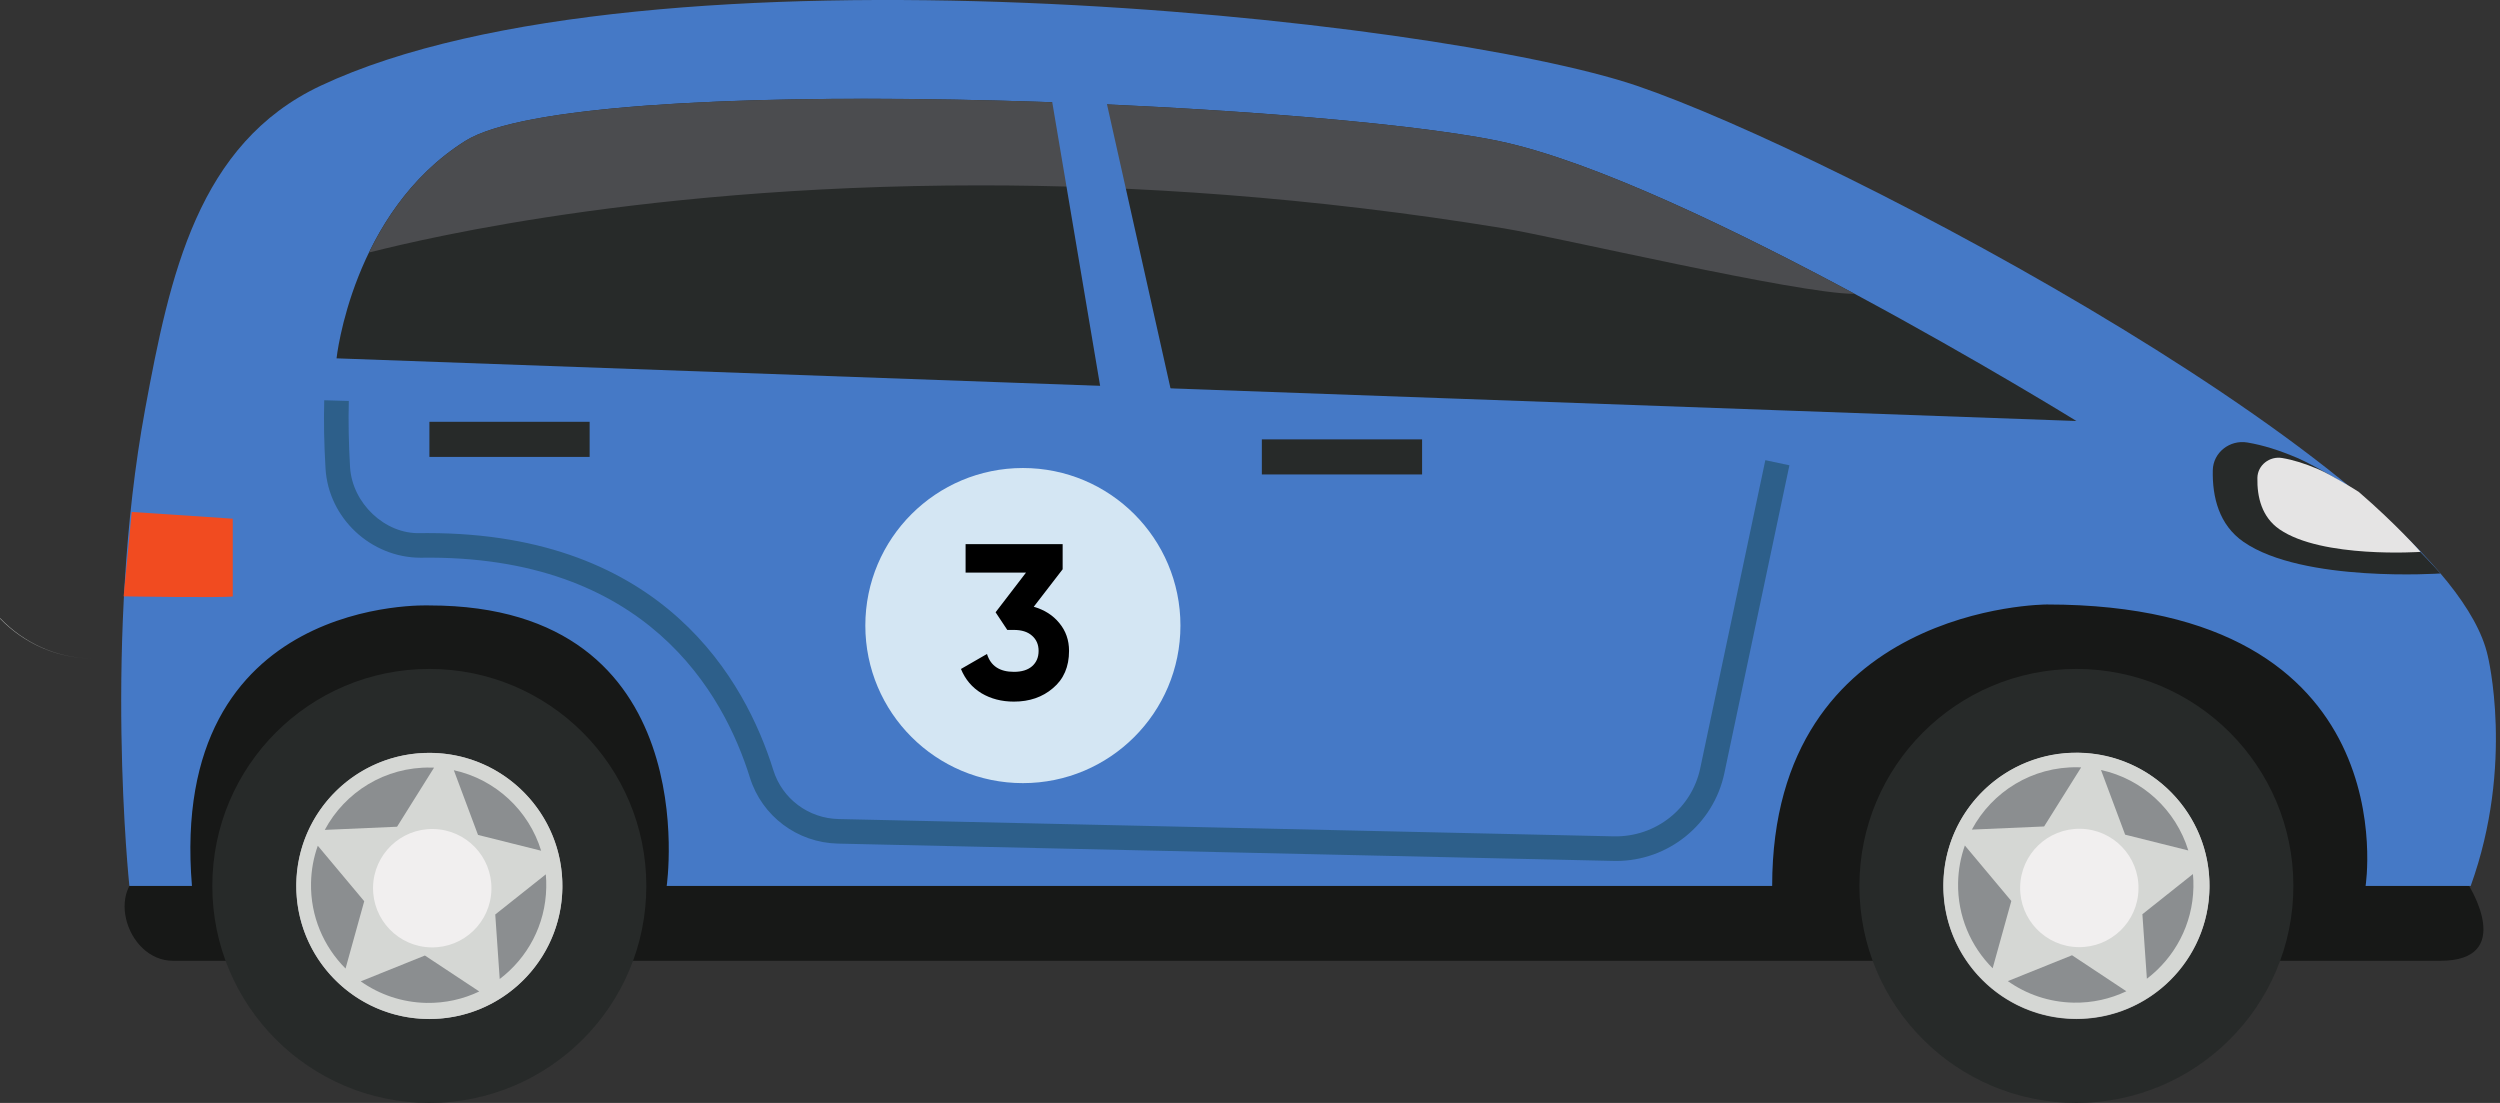 <svg width="68" height="30" viewBox="0 0 68 30" fill="none" xmlns="http://www.w3.org/2000/svg">
<rect x="0" y="0" width="68" height="30" fill="#333333" stroke="none"/>
<path d="M3.297 19.222H2.55C2.545 19.222 2.54 19.222 2.535 19.222C2.54 19.222 2.545 19.222 2.55 19.222H3.297ZM2.53 19.222C2.527 19.221 2.523 19.221 2.521 19.221C2.523 19.221 2.527 19.221 2.53 19.222ZM2.514 19.221C2.511 19.221 2.508 19.221 2.505 19.221C2.508 19.221 2.511 19.221 2.514 19.221ZM2.499 19.221C2.496 19.221 2.493 19.221 2.491 19.221C2.493 19.221 2.496 19.221 2.499 19.221ZM2.483 19.221C2.481 19.221 2.479 19.221 2.477 19.221C2.479 19.221 2.481 19.221 2.483 19.221ZM2.467 19.221C2.466 19.22 2.464 19.22 2.463 19.22C2.464 19.22 2.465 19.22 2.467 19.221ZM2.452 19.22C2.451 19.22 2.45 19.22 2.449 19.22C2.45 19.22 2.451 19.22 2.452 19.22ZM2.55 17.913C2.546 17.913 2.543 17.913 2.539 17.912C2.543 17.913 2.546 17.913 2.55 17.913ZM2.537 17.912C1.542 17.909 0.641 17.492 0 16.826C0.002 16.822 0.004 16.817 0.006 16.814C0.645 17.484 1.539 17.909 2.537 17.912Z" fill="#BCBEBC"/>
<path d="M67.159 24.098C67.159 24.098 68.436 26.134 66.372 26.134C64.309 26.134 6.022 26.134 4.708 26.134C3.394 26.134 2.775 23.949 4.22 23.575C5.664 23.201 65.469 23.523 67.159 24.098Z" fill="#171817"/>
<path d="M66.004 24.098H45.115C45.115 24.098 48.792 10.786 56.479 12.792C64.166 14.797 66.589 18.943 66.004 24.098Z" fill="#171817"/>
<path d="M20.968 24.098H4.257C4.257 24.098 3.755 10.786 11.443 12.792C19.13 14.797 21.552 18.943 20.968 24.098Z" fill="#171817"/>
<path d="M3.519 24.098C3.519 24.098 2.8 17.34 3.949 11.121C4.62 7.494 5.376 3.903 8.726 2.33C17.581 -1.83 39.071 0.485 44.513 2.33C49.956 4.175 66.558 12.937 67.664 17.826C67.664 17.826 68.402 20.777 67.203 24.098H64.344C64.344 24.098 65.543 16.442 55.674 16.442C55.674 16.442 48.203 16.442 48.203 24.098H18.134C18.134 24.098 19.242 16.468 11.679 16.468C11.679 16.468 4.563 16.162 5.221 24.098H3.519Z" fill="#4579C6"/>
<path d="M50.576 24.098C50.576 27.358 53.218 30 56.478 30C59.738 30 62.38 27.358 62.38 24.098C62.38 20.838 59.738 18.195 56.478 18.195C53.218 18.195 50.576 20.838 50.576 24.098Z" fill="#272A29"/>
<path d="M52.857 24.097C52.857 26.097 54.478 27.718 56.478 27.718C58.478 27.718 60.099 26.097 60.099 24.097C60.099 22.098 58.478 20.477 56.478 20.477C54.478 20.477 52.857 22.098 52.857 24.097Z" fill="#B3B3B4"/>
<path d="M5.775 24.098C5.775 27.358 8.418 30 11.678 30C14.937 30 17.58 27.358 17.58 24.098C17.58 20.838 14.937 18.195 11.678 18.195C8.418 18.195 5.775 20.838 5.775 24.098Z" fill="#272A29"/>
<path d="M8.057 24.097C8.057 26.097 9.678 27.718 11.678 27.718C13.677 27.718 15.298 26.097 15.298 24.097C15.298 22.098 13.677 20.477 11.678 20.477C9.678 20.477 8.057 22.098 8.057 24.097Z" fill="#B3B3B4"/>
<path d="M56.478 11.451C56.478 11.451 45.895 4.909 40.77 3.837C35.645 2.766 15.724 1.901 12.65 3.837C9.576 5.774 9.154 9.747 9.154 9.747L56.478 11.451Z" fill="#272A29"/>
<path d="M42.947 4.483C42.946 4.483 42.946 4.483 42.945 4.483C42.946 4.483 42.946 4.483 42.947 4.483ZM42.929 4.477C42.928 4.477 42.926 4.476 42.925 4.475C42.926 4.476 42.928 4.477 42.929 4.477ZM42.912 4.471C42.91 4.47 42.907 4.469 42.904 4.468C42.907 4.469 42.91 4.47 42.912 4.471ZM42.894 4.464C42.892 4.463 42.889 4.463 42.886 4.461C42.889 4.463 42.892 4.463 42.894 4.464ZM42.876 4.458C42.873 4.457 42.87 4.455 42.866 4.454C42.87 4.455 42.873 4.457 42.876 4.458ZM42.859 4.451C42.854 4.45 42.85 4.449 42.846 4.447C42.85 4.449 42.854 4.45 42.859 4.451ZM42.842 4.445C42.836 4.443 42.832 4.442 42.826 4.44C42.832 4.442 42.836 4.443 42.842 4.445ZM42.824 4.439C42.079 4.174 41.384 3.966 40.769 3.837C41.385 3.966 42.079 4.174 42.824 4.439ZM12.574 3.886C12.575 3.885 12.575 3.885 12.576 3.884C12.575 3.884 12.574 3.885 12.574 3.886ZM12.589 3.875C12.589 3.875 12.59 3.875 12.591 3.874C12.59 3.875 12.589 3.875 12.589 3.875ZM12.618 3.857C12.619 3.856 12.62 3.856 12.62 3.855C12.62 3.856 12.619 3.856 12.618 3.857ZM12.633 3.848C12.634 3.847 12.635 3.846 12.636 3.846C12.635 3.846 12.634 3.847 12.633 3.848ZM40.769 3.837C40.766 3.836 40.762 3.836 40.758 3.835C40.762 3.836 40.766 3.836 40.769 3.837ZM12.649 3.837C12.658 3.831 12.667 3.826 12.675 3.821C12.667 3.826 12.658 3.831 12.649 3.837ZM40.742 3.831C40.724 3.828 40.707 3.824 40.69 3.821C40.707 3.824 40.724 3.828 40.742 3.831ZM12.68 3.818L12.681 3.818L12.68 3.818ZM40.673 3.818C40.668 3.816 40.664 3.816 40.66 3.815C40.664 3.816 40.668 3.816 40.673 3.818ZM40.642 3.811C40.632 3.81 40.622 3.807 40.612 3.805C40.622 3.807 40.632 3.81 40.642 3.811ZM40.611 3.805C37.59 3.21 30.062 2.687 23.522 2.686C30.062 2.687 37.589 3.21 40.611 3.805ZM23.517 2.686C23.517 2.686 23.518 2.686 23.518 2.686C23.518 2.686 23.517 2.686 23.517 2.686Z" fill="#5D8ED2"/>
<path d="M50.426 7.992C48.917 7.992 42.316 6.441 40.898 6.21C35.628 5.348 30.827 5.042 26.666 5.042C16.826 5.042 10.553 6.752 10.039 6.867C10.55 5.814 11.343 4.686 12.575 3.885C12.575 3.884 12.575 3.884 12.576 3.884C12.581 3.881 12.585 3.878 12.589 3.875C12.59 3.875 12.591 3.875 12.591 3.874C12.6 3.869 12.609 3.863 12.618 3.857C12.619 3.856 12.62 3.856 12.62 3.855C12.625 3.852 12.629 3.85 12.634 3.847C12.634 3.846 12.635 3.846 12.636 3.845C12.64 3.843 12.645 3.84 12.649 3.837C12.658 3.831 12.667 3.826 12.676 3.82C12.678 3.819 12.678 3.819 12.681 3.818L12.681 3.817C14.047 2.995 18.491 2.687 23.517 2.686C23.517 2.686 23.518 2.686 23.519 2.686C23.52 2.686 23.521 2.686 23.522 2.686C30.062 2.687 37.59 3.209 40.611 3.805C40.612 3.805 40.612 3.805 40.613 3.805C40.623 3.807 40.633 3.809 40.642 3.811C40.648 3.812 40.654 3.813 40.66 3.814C40.664 3.815 40.669 3.816 40.673 3.817C40.678 3.818 40.684 3.819 40.69 3.82C40.707 3.824 40.724 3.828 40.742 3.831C40.748 3.832 40.753 3.833 40.758 3.834C40.763 3.835 40.766 3.836 40.769 3.837C41.384 3.966 42.079 4.173 42.824 4.439C42.825 4.439 42.826 4.44 42.827 4.44C42.832 4.442 42.837 4.443 42.842 4.445C42.843 4.446 42.845 4.446 42.846 4.447C42.851 4.448 42.855 4.45 42.859 4.451C42.861 4.452 42.864 4.453 42.867 4.454C42.87 4.455 42.873 4.456 42.877 4.458C42.88 4.459 42.883 4.46 42.887 4.461C42.889 4.462 42.892 4.463 42.895 4.464C42.898 4.465 42.901 4.466 42.905 4.468C42.907 4.468 42.91 4.47 42.913 4.47C42.917 4.472 42.921 4.474 42.925 4.475C42.927 4.476 42.928 4.476 42.929 4.476C42.935 4.478 42.94 4.48 42.945 4.482C42.946 4.482 42.947 4.483 42.947 4.483C45.249 5.317 48.016 6.687 50.447 7.992C50.44 7.992 50.433 7.992 50.426 7.992Z" fill="#4B4C4F"/>
<path d="M62.493 12.458C62.983 12.667 64 13.291 64.039 13.325C65.468 14.559 66.38 15.598 66.38 15.598C66.38 15.598 62.643 15.856 61.028 14.742C60.355 14.278 60.172 13.518 60.188 12.789C60.198 12.306 60.652 11.955 61.128 12.036C61.556 12.108 61.987 12.243 62.493 12.458Z" fill="#272A29"/>
<path d="M63.053 12.761C63.403 12.91 64.132 13.358 64.161 13.382C65.185 14.266 65.839 15.011 65.839 15.011C65.839 15.011 63.161 15.196 62.003 14.398C61.52 14.065 61.39 13.52 61.401 12.997C61.408 12.651 61.734 12.4 62.075 12.458C62.382 12.51 62.69 12.607 63.053 12.761Z" fill="#E5E4E4"/>
<path d="M29.991 2.304L31.912 10.896H29.991L28.541 2.304H29.991Z" fill="#4579C6"/>
<path d="M11.68 12.428H16.038V11.473H11.68V12.428Z" fill="#272A29"/>
<path d="M34.322 12.905H38.681V11.951H34.322V12.905Z" fill="#272A29"/>
<path d="M52.862 24.022C52.824 26.02 54.413 27.67 56.411 27.708C58.409 27.746 60.059 26.158 60.097 24.16C60.135 22.162 58.547 20.511 56.548 20.473C54.55 20.435 52.9 22.024 52.862 24.022Z" fill="#D5D7D4"/>
<path d="M54.948 24.122C54.931 25.011 55.638 25.746 56.527 25.762C57.416 25.779 58.151 25.073 58.167 24.183C58.185 23.294 57.478 22.559 56.589 22.543C55.699 22.526 54.965 23.233 54.948 24.122Z" fill="#F1EFEF"/>
<path d="M57.804 22.703L57.147 20.944C58.282 21.191 59.187 22.04 59.522 23.133L57.804 22.703Z" fill="#8B8E90"/>
<path d="M55.6 22.48L53.635 22.565C54.183 21.537 55.276 20.846 56.522 20.87L56.607 20.873L55.6 22.48Z" fill="#8B8E90"/>
<path d="M58.273 24.867L59.648 23.774C59.659 23.891 59.664 24.011 59.661 24.132C59.642 25.151 59.148 26.049 58.395 26.622L58.273 24.867Z" fill="#8B8E90"/>
<path d="M54.708 24.507L54.2 26.337C53.605 25.743 53.243 24.917 53.26 24.01C53.267 23.655 53.332 23.315 53.444 22.997L54.708 24.507Z" fill="#8B8E90"/>
<path d="M56.359 25.983L57.837 26.962C57.403 27.169 56.914 27.282 56.4 27.272C55.734 27.259 55.119 27.044 54.613 26.686L56.359 25.983Z" fill="#8B8E90"/>
<path d="M8.061 24.028C8.023 26.027 9.612 27.677 11.61 27.715C13.608 27.753 15.258 26.164 15.296 24.166C15.334 22.169 13.746 20.518 11.748 20.48C9.75 20.442 8.099 22.03 8.061 24.028Z" fill="#D5D7D4"/>
<path d="M10.147 24.128C10.13 25.017 10.837 25.752 11.726 25.769C12.616 25.786 13.35 25.079 13.367 24.189C13.384 23.3 12.677 22.566 11.788 22.549C10.899 22.532 10.164 23.239 10.147 24.128Z" fill="#F1EFEF"/>
<path d="M13.002 22.71L12.344 20.95C13.479 21.198 14.385 22.046 14.719 23.14L13.002 22.71Z" fill="#8B8E90"/>
<path d="M10.8 22.487L8.834 22.573C9.383 21.545 10.475 20.854 11.721 20.878L11.806 20.88L10.8 22.487Z" fill="#8B8E90"/>
<path d="M13.471 24.874L14.846 23.782C14.857 23.899 14.861 24.018 14.858 24.139C14.84 25.159 14.346 26.057 13.592 26.629L13.471 24.874Z" fill="#8B8E90"/>
<path d="M9.907 24.513L9.399 26.344C8.804 25.749 8.442 24.923 8.46 24.017C8.466 23.662 8.531 23.322 8.644 23.004L9.907 24.513Z" fill="#8B8E90"/>
<path d="M11.557 25.99L13.036 26.968C12.601 27.176 12.113 27.288 11.598 27.279C10.932 27.266 10.318 27.05 9.812 26.693L11.557 25.99Z" fill="#8B8E90"/>
<path d="M6.331 14.109L3.584 13.925L3.363 16.221C3.363 16.221 6.015 16.264 6.331 16.224V14.109Z" fill="#F14B20"/>
<path d="M43.959 23.418C45.377 23.418 46.608 22.424 46.902 21.032L48.672 12.656L48.017 12.517L46.247 20.894C46.016 21.994 45.038 22.767 43.906 22.749L22.809 22.278C21.99 22.26 21.277 21.726 21.035 20.95C20.282 18.53 18.061 14.5 11.636 14.5C11.566 14.5 11.495 14.501 11.424 14.501C10.472 14.531 9.579 13.69 9.521 12.7C9.484 12.06 9.473 11.457 9.488 10.906L8.819 10.887C8.803 11.457 8.815 12.08 8.854 12.738C8.932 14.097 10.092 15.166 11.433 15.17C17.596 15.073 19.69 18.88 20.397 21.149C20.724 22.199 21.687 22.922 22.794 22.946L43.892 23.417L43.959 23.418Z" fill="#2D5F8A"/>
<path d="M32.108 17.015C32.108 19.382 30.19 21.301 27.823 21.301C25.456 21.301 23.537 19.382 23.537 17.015C23.537 14.648 25.456 12.73 27.823 12.73C30.19 12.73 32.108 14.648 32.108 17.015Z" fill="#D4E6F3"/>
<path d="M28.904 15.484L28.118 16.504C28.41 16.588 28.642 16.736 28.814 16.948C28.99 17.16 29.078 17.412 29.078 17.704C29.078 18.136 28.932 18.474 28.64 18.718C28.356 18.962 28.002 19.084 27.578 19.084C27.246 19.084 26.952 19.008 26.696 18.856C26.44 18.7 26.254 18.48 26.138 18.196L26.846 17.788C26.946 18.112 27.19 18.274 27.578 18.274C27.79 18.274 27.954 18.224 28.07 18.124C28.19 18.02 28.25 17.88 28.25 17.704C28.25 17.532 28.19 17.394 28.07 17.29C27.954 17.186 27.79 17.134 27.578 17.134H27.398L27.08 16.654L27.908 15.574H26.264V14.8H28.904V15.484Z" fill="black"/>
</svg>
